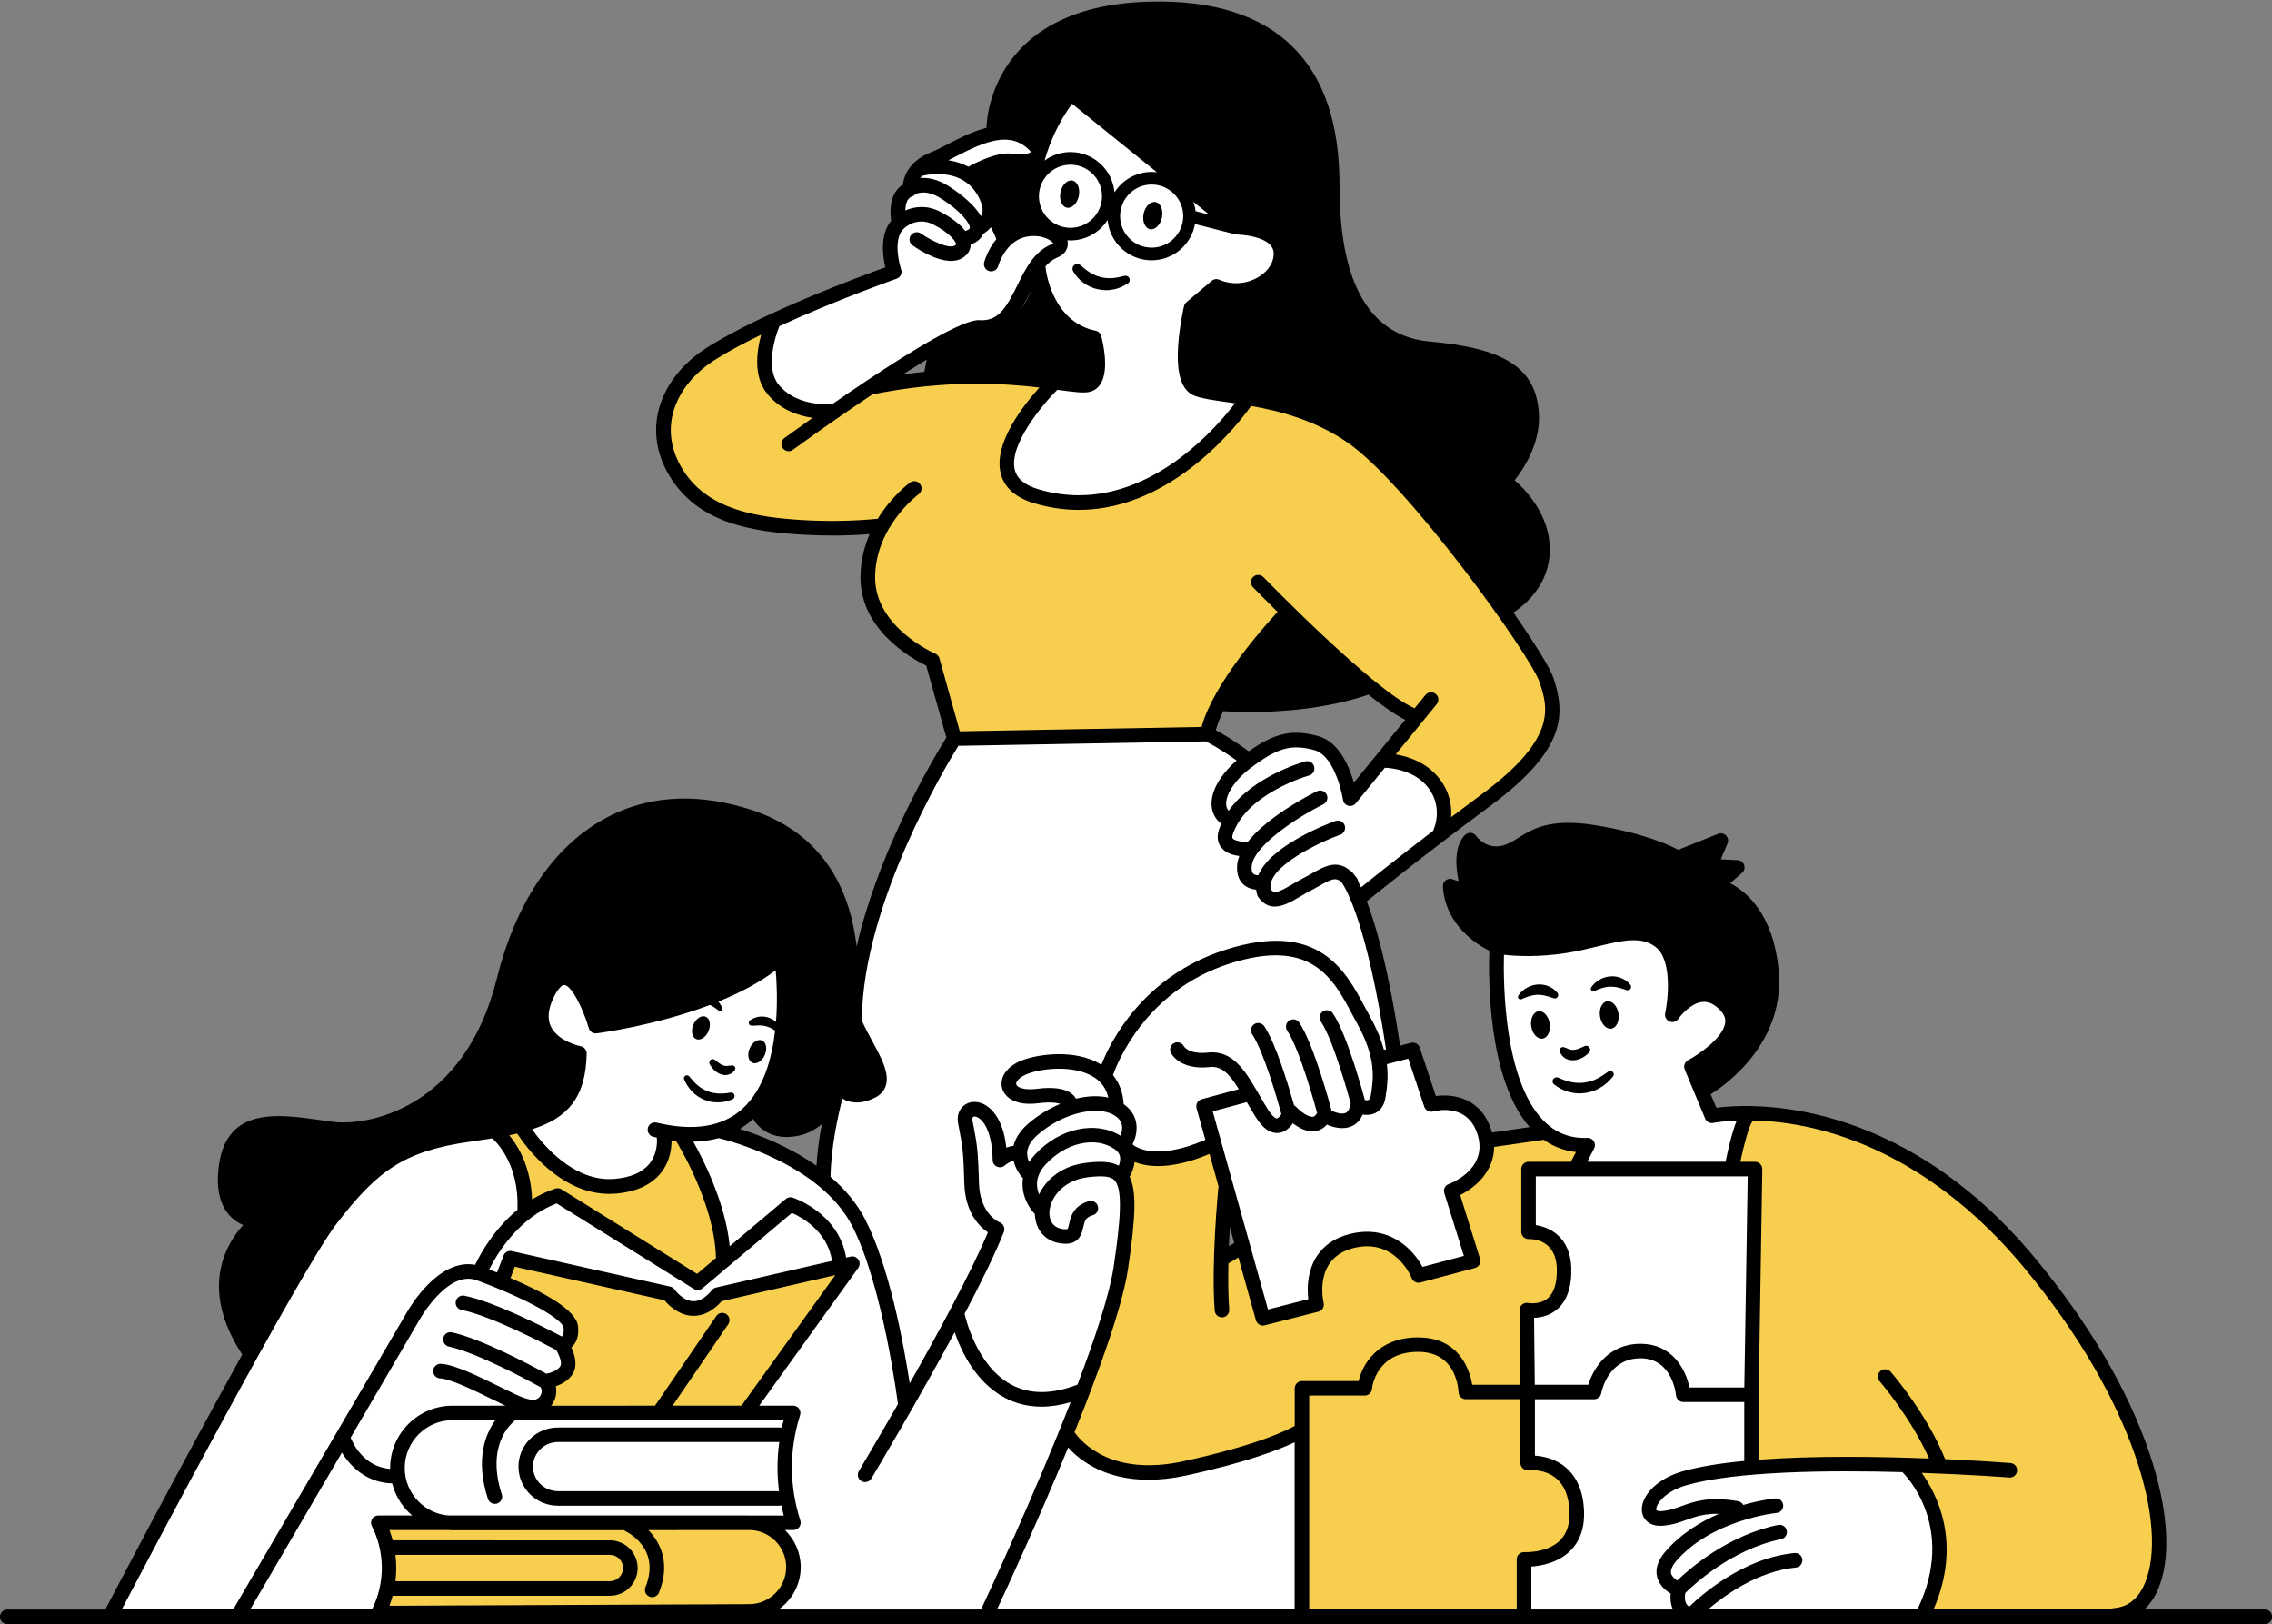 <?xml version="1.0" encoding="UTF-8"?><svg xmlns="http://www.w3.org/2000/svg" xmlns:xlink="http://www.w3.org/1999/xlink" height="335.1" preserveAspectRatio="xMidYMid meet" version="1.0" viewBox="0.0 -0.3 468.8 335.1" width="468.8" zoomAndPan="magnify"><rect x="0.0" y="-0.3" width="468.8" height="335.1" fill="#808080" stroke="none"/><g clip-rule="evenodd" fill-rule="evenodd"><g id="change1_1"><path d="M102.56,232.94l5.95-1.12c0,0,7.81,14.7,19.16,12.65 c11.35-2.05,9.12-10.98,9.12-10.98l4.84,1.3c0,0,8.74,15.63,7.81,22.88l-4.65,5.77l-29.4-16.19l-7.07,2.42 C108.32,249.69,109.07,239.83,102.56,232.94z M158,314.43l-80-0.56c0,0,4.47,10.23,0.37,18.6l75.72-0.19c0,0,9.86-2.6,9.67-9.12 S158,314.43,158,314.43z M143.86,269.5c-3.35,0.47-6.7-3.07-6.7-3.07l-31.72-6.7l-1.3,4.09c0,0,11.81,4.65,12.93,8.19 c1.12,3.53-0.37,5.21-0.37,5.21s1.3,2.05,0.93,5.02s-4.09,2.79-4.09,2.79l-1.86,6.33l42.98-0.93l20.28-29.58l-25.58,5.86 C149.35,266.71,147.21,269.04,143.86,269.5z M318.18,232.94c0,0,3.53,3.35,9.12,3.16l-1.12,4.09l-10.46,0.6l-0.56,12.84 c0,0,8.05-0.05,7.49,8.7s-7.49,7.91-7.49,7.91l0.84,17.02l-1.4,14.09c0,0,8.51-0.84,10.33,8.93c1.81,9.77-9.91,11.44-9.91,11.44 l0.7,11.44l-47.44-0.28l0.28-46.47l-0.23,9.4c0,0-13.21,5.4-22.51,6.51c-9.3,1.12-17.3,2.6-25.12-5.58c0,0,7.44-20.09,9.3-29.4 c1.86-9.3,3.35-20.65,2.23-24.19c-1.12-3.53,0.93-5.4,0.93-5.4s4.47,2.05,8.93,0.74s8.93-2.79,8.93-2.79l2.23,12.47l-0.74,11.16 l3.91-2.23l4.09,14.88l11.16-3.35c0,0-2.23-10.42,8.19-13.02c10.42-2.6,12.84,7.26,12.84,7.26l11.16-3.53l-3.72-13.58 c0,0,7.63-5.21,7.26-11.16L318.18,232.94z M302.7,286.31c-0.25-1.8-1.8-9.19-10.42-9.23C300.93,277.69,302.45,284.58,302.7,286.31z M443.58,303.08c-5.95-18.6-26.05-47.07-42.98-59.72c-15.18-11.34-35.16-14.7-38.7-14.33c-3.53,0.37-4.65,11.16-4.65,11.16 l4.79,1.02l-0.7,61.26l32.74,0.05c0,0,3.35,6.51,6.14,15.26c2.79,8.74-3.53,15.07-3.53,15.07l42.79-0.74 C451.39,326.9,443.58,303.08,443.58,303.08z M264.97,127.46c0,0-0.37-1.67,9.49,6.88c9.86,8.56,17.49,13.21,17.49,13.21l-6.14,8.56 c0,0,13.02,2.05,12.28,13.77c0,0,5.95-2.6,10.05-6.14c4.09-3.53,13.77-11.16,12.09-19.35c-1.67-8.19-20.28-32.56-24.56-38.33 c-4.28-5.77-21.95-24.37-38.7-24c0,0-18.05,24.93-35.91,21.4c-17.86-3.53-14.33-11.35-11.16-15.81c3.16-4.47,8-9.12,8-9.12 s-20.65-4.28-36.84,1.12l-10.23,5.77c0,0-17.12-2.98-12.09-18.42c0,0-15.81,3.91-21.58,18.23c0,0-5.58,27.35,43.16,23.26 c0,0-8.37,19.53,12.65,27.91l4.28,15.81l50.79-1.67C248.04,150.53,256.97,131.55,264.97,127.46z" fill="#F7CE4D"/></g><g id="change2_1"><path d="M115.95,228.29c2.79-3.16,2.98-10.98,2.98-10.98 s-8.56-1.86-6.7-8.56c1.86-6.7,3.53-9.3,5.95-6.51c2.42,2.79,4.84,9.12,4.84,9.12s9.67-1.49,17.67-4.47c8-2.98,20.09-9.3,20.09-9.3 s5.4,34.42-16.37,36.09l-7.63-0.19c0,0-0.56,8.56-7.44,10.6s-16.74-5.02-20.84-12.28C108.51,231.83,113.16,231.46,115.95,228.29z M300.14,245.78l3.72,13.58l-11.16,3.53c0,0-3.91-8.56-12.84-7.26c-8.93,1.3-8.19,13.02-8.19,13.02l-11.16,3.35l-9.52-36.25 c-0.37,0.27-6.98,4.91-17.82,2.02c0,0-0.19,0.93-0.19-3.16c0-3.92-0.51-4.77-1.7-6.14c1.42,3.62,1.7,4.04,1.7,6.14 c0,2.42-0.37,4.09-0.74,6.51c-0.37,2.42,1.3,5.4,0.93,9.86s-9.86,35.72-9.86,35.72l-0.93,4.09l-18.6,41.67l-46.33,0.19 c0,0,5.77-5.21,6.33-9.49c0.56-4.28-3.53-8.93-3.53-8.93l3.35-1.3l-75.16,0.37L78,313.87c0,0,4.84,10.05,0.37,18.6l-28.65-0.19 l21.02-35.72c0,0,0.05,1.9,1.73,3.85c-0.71-1.02-1.32-2.28-1.73-3.85c0,0,2.78-5.31,6.26-11.57l-27.29,47.3l-26.6-0.19 c0,0,21.95-42.98,38.51-71.63s40.93-27.53,40.93-27.53s4.47,6.7,5.21,9.67s2.23,6.33-0.93,8.56c-3.16,2.23-8.37,10.6-8.37,10.6 s-0.18,0.05-0.67,0.21c1.26,0.18,2.62,0.65,4.2,1.47c5.4,2.79,13.77,5.95,15.07,8.56c1.3,2.6-0.37,5.21-0.37,5.21 s2.05,2.05,0.93,5.02s-4.09,2.79-4.09,2.79s2.05,3.35-0.74,4.84c-0.73,0.39-2.59,0.65-4.92,0.83c21.61-0.01,55.71,0.47,55.71,0.47 l-8.93-0.74l18.23-25.3l0.56-4.09c0,0,0.04-0.24-0.19-0.98l-23.9,6.66c0,0-2.33,2.6-5.49,2.79c-3.16,0.19-6.7-3.07-6.7-3.07 l-31.72-6.7l-1.3,4.09l-4.56-1.86c0,0,4.65-11.91,15.81-14.7l28.56,16.93l19.26-15.81c0,0,0.52,0.17,1.33,0.56 c-0.8-0.39-1.33-0.56-1.33-0.56L150,258.99c0.19-9.3-9.67-25.3-9.67-25.3c2.42,1.49,8.74-0.93,8.74-0.93s8.93,3.72,16,7.26 c5.87,2.93,11.72,10.34,14.61,16.19c-1.15-3.15-2.46-5.98-3.91-7.44c-3.49-3.49-6.7-6.98-6.7-6.98l4.37-17.77 c0,0-0.56,4.93,4.65,1.86s-1.77-15.63-1.77-15.63s5.02-39.63,20.93-58.05l50.79-1.67l8.37,5.3c0,0-4.74,5.02-5.02,8.93 c-0.16,2.27,0.43,3.5,0.95,4.14c-0.37-0.69-0.62-2.16-0.02-5.35c1.12-5.95,11.35-10.98,11.35-10.98c12.28-2.42,16,10.6,16,10.6 l4.84-5.95c0,0,2.6-1.67,9.67,2.42c7.07,4.09,3.91,10.23,3.91,10.23l-17.61,14.49c1.83,2.99,3.25,6.97,3.56,10.53 c0.51,5.89,3.6,19.98,4.11,22.28l3.61-0.6l3.91,10.42c0,0,8.74-1.12,10.6,5.77C308.14,239.64,300.14,245.78,300.14,245.78z M83.8,296.9c-0.58,0.8-1.02,1.65-1.22,2.51C82.89,298.65,83.3,297.78,83.8,296.9z M83.23,274.21c1.63-2.68,3.15-5.04,4.39-6.7 C85.11,270.45,83.35,273.96,83.23,274.21z M163.37,311.91c-0.35-1.79-1.06-5.59-1.47-9.01c-0.14-1.16-0.1-2.47,0.03-3.79 c-0.32,2.35-0.44,4.74-0.03,6.39C162.63,308.4,163.12,310.67,163.37,311.91z M275.36,200.25c-1.17-1.38-2.35-2.41-3.46-2.84 c-0.19-0.07-0.39-0.14-0.59-0.21C272.7,197.97,274.07,199.02,275.36,200.25z M256.48,180.24c-0.28-0.67-0.46-1.41-0.58-2.12 C255.86,178.86,255.9,179.6,256.48,180.24z M253.77,196.85c-0.48,0.29-1.19,0.65-2.02,1.08c3.57-1.26,7.33-2.08,10.73-2.29 C258.79,195.48,255.39,195.89,253.77,196.85z M270.06,181.68c1.92-1.26,3.89-2.25,5.61-1.85c1.5,0.35,3.09,1.89,4.49,4.03 c-0.22-1.1-1.07-3.16-4.49-4.03C273.2,179.2,271.71,180.26,270.06,181.68z M263.66,185.56c0.18-0.03,0.37-0.08,0.57-0.15 C264.03,185.47,263.85,185.51,263.66,185.56z M253.07,169.5c0,0-1.67,3.91,1.4,5.3c0.64,0.29,1,0.64,1.22,1.03 c-0.01-0.35-0.01-0.57-0.01-0.57C252.32,174.34,253.07,169.5,253.07,169.5z M206.18,238.53l0.99-0.52 c-0.38-1.21-1.54-4.73-3.07-7.18c0.08,0.14,0.15,0.29,0.23,0.45C205.63,234.06,206.18,238.53,206.18,238.53z M202.52,250.72 c0.29,0.49,0.64,0.92,1.04,1.27C203.21,251.63,202.85,251.21,202.52,250.72z M211.35,234.45c1.08-1.18,2.48-2.58,3.96-3.62 C213.78,231.77,212.23,233,211.35,234.45z M219.72,228.67c0,0-0.85,0.31-2.02,0.87c3.78-1.44,5.18-1.99,1.7-2.73 C220.97,227.27,219.72,228.67,219.72,228.67z M208.6,224.76c-0.49-0.87-0.4-1.81,0.11-2.7C207.4,223.26,207.28,224.17,208.6,224.76 z M199.21,230.1c0.03-0.04,0.06-0.1,0.1-0.14c1.31-1.44,2.61-1.59,3.73-0.58c-0.77-0.82-1.59-1.27-2.43-1 C199.8,228.64,199.38,229.27,199.21,230.1z M164.57,248.96c0.11,0.05,0.23,0.12,0.35,0.18 C164.79,249.07,164.68,249.02,164.57,248.96z M186.65,289.32l11.16-18.23l8.19-17.3c0,0-0.46-0.19-1.1-0.64l-17.13,34.27 c0,0-2.79-14.09-4.33-18.98c-0.35-1.11-0.76-2.55-1.21-4.15C184.15,273.33,186.65,289.32,186.65,289.32z M214.64,288.46 c-2.47-0.22-5.3-1.05-8.27-3.05c-0.46-0.31-0.88-0.63-1.29-0.95c0.9,1.09,1.83,2.01,2.78,2.62 C209.71,288.27,212.2,288.57,214.64,288.46z M238.83,205.87c-2.03,1.65-3.97,3.52-5.58,5.63c-6.28,8.23-5.12,9.91-5.12,9.91 s-2.66-1.17-5.9-2.02c2.62,0.94,5.11,2.51,6.78,4.6c-0.52-1.4-0.89-2.58-0.89-2.58S232.93,212.1,238.83,205.87z M262.08,231.54 c-1.89-1.94-3.99-6.6-3.99-6.6S259.97,229.57,262.08,231.54z M265.9,229.41c0,0-0.37,2.98-2.42,2.98 C266.09,232.94,265.9,229.41,265.9,229.41z M271.85,231.7c-0.37,0.11-0.85,0.16-1.48,0.12C271,231.99,271.48,231.9,271.85,231.7z M284,227.71c-0.23,0.2-0.48,0.34-0.79,0.4C283.51,228.07,283.77,227.93,284,227.71z M285.07,217.69c0,0-0.26-0.62-0.7-1.64 c0.5,3.03,0.95,6.43,0.7,8.85C285.53,221.84,285.07,217.69,285.07,217.69z M400.23,317.78c-1.12,9.49-3.53,15.07-3.53,15.07 l-49.16,0.05l-33.07-0.28l0.56-10.88c0,0,9.07-1.12,10.05-9.63c0.98-8.51-9.49-11.3-9.49-11.3l0.42-13.53l12.98-0.84 c0,0,3.63-7.4,9.63-7.67c-7.12,0-9.63,7.67-9.63,7.67l-13.95,0.28l0.14-16.47c0,0,8.79-0.56,7.53-9.91s-7.53-6.7-7.53-6.7 l0.56-12.84l46.33,0.42l-0.56,45.77l-0.14,15.3c12.33-1.08,32.74,0.23,32.74,0.23S401.35,308.29,400.23,317.78z M340.75,279.06 c4.64,1.54,7.2,8.35,7.2,8.35S346.17,280.56,340.75,279.06z M340.01,310.58c0.12-0.34,0.34-0.72,0.68-1.17 c1.12-1.47,2.62-2.74,5.09-3.82c-1.55,0.44-2.86,0.9-3.69,1.36C340.02,308.09,339.6,309.45,340.01,310.58z M343.49,322.99 c-0.55,1.3-0.23,2.08,0.42,2.85C343.43,324.96,343.15,323.96,343.49,322.99z M344.48,321.44c-0.29,0.35-0.55,0.69-0.71,0.99 C343.95,322.14,344.2,321.8,344.48,321.44z M358.37,311.83c0,0-0.56-2.6-8.74-0.74c-4,0.91-6.79,1.28-8.33,1.06 c0.45,0.31,0.96,0.54,1.49,0.66c2.51,0.56,10.74-2.51,13.53-2.09c1.85,0.28,1.67,0.92,0.98,1.41 C357.66,312.01,358.01,311.91,358.37,311.83z M327.3,236.11c-0.19,0.56-1.12,4.09-1.12,4.09h31.07l3.35-10.05l-7.07-0.56 l-4.09-8.93c0,0,13.95-8.56,6.33-13.77s-10.05,1.86-10.05,1.86s2.42-10.6-2.42-14.7s-7.44-2.6-12.47-1.49 c-5.02,1.12-13.95,3.16-22.33,3.16c0,0,0.56,24.56,5.21,31.26C318.37,233.69,323.02,236.11,327.3,236.11z M237.25,303.83 c-9.67,0.56-17.12-8-17.12-8l-16.37,36.84h66.05l-1.49-36.84C268.32,295.83,246.93,303.27,237.25,303.83z M158.74,66.99 l25.49-11.35c0,0-0.93-3.35-0.19-7.63c0,0,1.3-3.72,1.3-6.14c0-2.42,1.67-2.79,2.79-5.02c1.12-2.23,2.05-3.35,4.65-4.47 c2.6-1.12,10.05-5.4,15.63-5.58c5.58-0.19,5.77,2.98,6.14,5.95c1.3-5.77,6.88-13.77,6.88-13.77l30.33,25.67c0,0,8,2.23,8.56,2.42 c0.56,0.19,6.33,1.86,2.79,8.37s-10.98,3.91-10.98,3.91l-5.02,2.79c0,0-1.3,4.09-2.05,6.7c-0.74,2.6-1.12,7.81,1.49,10.6 c2.6,2.79,10.42,2.6,10.42,2.6c-7.81,12.65-21.77,20.47-30.14,21.02s-18.6-0.74-18.79-7.63c-0.19-6.88,9.86-16.93,9.86-16.93 s3.72,2.42,7.44,0c3.72-2.42,0-8.93,0-8.93c-10.79-2.98-11.53-13.95-11.53-13.95s1.68-1.18,3.14-2.67 c-0.95,0.67-2.11,1.49-3.14,2.67c-2.42,2.79-3.54,7.07-6.51,10.05c-2.98,2.98-3.16,0.74-7.63,2.05s-28.84,17.67-28.84,17.67 C153.53,84.48,158.74,66.99,158.74,66.99z M200.79,35.74c2.05,0.93,3.91,7.81,3.91,7.81l2.05,5.21c0,0,0,0,5.02-1.67 c4.97-1.66,6.48,1.6,7.05,3.29c0.17-0.43,0.26-0.85,0.21-1.24c-0.37-2.6-6.51-3.72-6.51-3.72s0.66-6.11,1.83-11.64 c-0.99,1.2-5-0.64-7.04-0.64C204.88,33.13,198.74,34.8,200.79,35.74z" fill="#FFF"/></g><g id="change3_1"><path d="M51.39,279.08c0,0-6.7-12.09-4.09-18.79c2.6-6.7,5.21-8.37,5.21-8.37 s-7.81-1.86-5.95-9.67c1.86-7.81,4.28-10.23,9.3-10.6c5.02-0.37,10.79,2.42,18.6,0.56c7.81-1.86,15.81-4.47,22.14-13.58 s8.19-22.51,10.98-27.91c2.79-5.4,10.6-21.02,24-23.44c13.4-2.42,29.95,0.37,36.65,10.05c6.7,9.67,6.33,24.74,8,30.14 c1.67,5.4,2.23,7.26,4.09,11.35c1.86,4.09,1.49,7.07-2.23,7.07c-3.72,0-4.65-1.86-4.65-1.86s-2.05,7.63-8.37,8.19 c-6.33,0.56-8.56-3.35-8.56-3.35s4.47-9.3,5.21-15.44c0.74-6.14-0.19-14.51-0.19-14.51s-9.12,5.58-14.14,6.33 c-5.02,0.74-24.37,6.14-24.37,6.14s-2.42-10.79-6.14-9.67c-3.72,1.12-6.33,7.07-5.02,9.67s5.4,5.58,7.07,5.95 c0,0,2.05,8.56-4.65,12.28c-6.7,3.72-16.56,4.28-21.58,5.21c-5.02,0.93-13.58,3.35-18.79,9.3 C68.7,250.06,51.39,279.08,51.39,279.08z M299.77,183.83c0,0,3.16,11.72,13.02,11.72s19.91-4.28,25.3-3.35 c5.4,0.93,8,2.23,7.63,8.74c-0.37,6.51,0,7.81,0,7.81s6.33-6.14,10.05-1.86c3.72,4.28-0.56,9.67-5.58,12.28l0.93,5.77 c0,0,18.23-11.72,14.51-26.23s-10.42-16.19-10.42-16.19l2.98-3.72l-5.58-0.56l2.6-4.47l-8.93,2.79c0,0-12.28-6.14-22.88-5.21 c-10.6,0.93-10.42,5.21-15.07,4.47c-4.65-0.74-5.58-1.86-5.58-1.86l-0.56,8L299.77,183.83z M192.42,71.46l-0.19,6.51 c0,0,15.44-2.05,25.67,0.56c10.23,2.6,9.12-4.28,8.56-7.07c-0.56-2.79,0-1.12-4.28-4.28c-4.28-3.16-8.37-11.53-8.37-11.53 s-1.49,9.12-6.51,10.05C202.28,66.62,194.65,69.22,192.42,71.46z M200.79,35.74c0,0,3.72,5.21,3.91,7.81 c0.19,2.6,2.05,5.21,2.05,5.21l5.02-1.67c0,0,1.86-13.4,2.79-14.33c0.93-0.93-4.84,0-7.26,0.37 C204.88,33.5,200.79,35.74,200.79,35.74z M204.14,26.81c0,0,6.14-1.3,10.23,4.09l7.07-11.91l32.74,27.53c0,0,9.67,0,10.23,4.84 s-5.21,9.67-12.28,8l-5.95,4.28c0,0-4.47,14.14,0.37,15.81c4.84,1.67,20.65,2.23,30.33,9.12C286.56,95.46,310,125.6,310,125.6 s9.3-5.77,7.63-14.7s-6.88-11.53-6.88-11.53s7.81-9.12,4.47-17.86c-3.35-8.74-11.53-8.19-18.23-10.23s-16.37-1.49-19.16-13.77 c-2.79-12.28-2.6-22.51-2.98-28.84c-0.37-6.33-5.58-24-29.21-26.42S207.49,7.64,204.14,26.81z M264.97,127.46 c0,0-10.23,9.4-12.47,17.77c0,0,21.77,1.12,30.14-4.19C282.65,141.04,269.35,127.27,264.97,127.46z" fill="inherit"/></g></g><g><g id="change3_2"><path d="M467.33,331.8h-24.85c1.15-1.1,2.12-2.5,2.84-4.2c2.74-6.47,2.12-16.39-1.76-27.93c-4.37-13.01-12.52-26.94-23.57-40.28 c-28.14-33.97-59.3-31.98-65.84-31.12l-1.17-2.79c1.03-0.61,15.58-9.51,14.02-25.63c-1.12-11.61-6.65-16.18-10-17.91l2.45-2.13 c0.46-0.4,0.63-1.04,0.43-1.62c-0.2-0.58-0.73-0.98-1.34-1.01l-3.48-0.17l1.4-3.28c0.24-0.56,0.12-1.2-0.31-1.64 c-0.42-0.43-1.07-0.57-1.63-0.34l-8.24,3.3c-1.8-0.97-7.16-3.46-17.15-5.08c-9.26-1.5-12.89,0.77-15.82,2.59 c-1.08,0.68-2.02,1.26-3.14,1.58c-3.47,0.99-5.5-1.83-5.58-1.94c-0.25-0.37-0.66-0.61-1.11-0.65c-0.46-0.04-0.89,0.13-1.21,0.45 c-2.38,2.47-1.85,6.94-1.3,9.47c-0.65-0.08-1.08-0.28-1.08-0.28c-0.48-0.24-1.05-0.21-1.5,0.09c-0.45,0.3-0.7,0.81-0.67,1.35 c0.51,8.01,7.12,12.03,9.59,13.26c-0.19,4.92-0.47,26.35,8.31,36.38l-7.78,1.12c-0.02-0.07-0.03-0.13-0.05-0.2 c-1.99-6.87-7.78-7.85-11.52-7.33l-3.33-10c-0.25-0.75-1.03-1.17-1.8-0.98l-2.24,0.58c-2.37-15.65-4.94-24.7-6.88-29.78 c0.01-0.01,0.02-0.01,0.03-0.02c0.1-0.08,9.83-8.1,25.57-19.76c15.95-11.82,15.21-19.17,12.93-26.26 c-0.63-1.96-3.83-7.15-8.29-13.55c2.39-1.56,7.52-5.75,7.52-13.02c0-7.04-4.87-12.18-7.25-14.28c1.86-2.35,5.45-7.76,4.99-14 c-0.68-9.14-6.98-13.24-22.49-14.62c-12.36-1.1-18.63-11.88-18.63-32.02c0-13.04-3.22-22.51-9.83-28.95 c-6.59-6.42-16.5-9.52-29.45-9.16c-33.48,0.87-33.57,25.77-33.57,26.02c0,0,0,0.01,0,0.01c-2.88,0.75-5.64,2.17-7.9,3.34 c-1.3,0.67-2.53,1.31-3.54,1.71c-4.59,1.81-5.62,5.01-5.83,6.71c-2.52,1.51-2.76,5.01-2.41,7.45c-2.35,2.86-1.73,7.31-1.19,9.58 c-5.33,1.93-25.15,9.29-36.53,16.38c-5.58,3.48-9.27,8.36-10.41,13.75c-1,4.73,0.07,9.56,3.07,13.96 c5.93,8.71,16.37,10.46,26.77,11.07c2.08,0.12,4.16,0.18,6.21,0.18c2.59,0,5.14-0.1,7.65-0.29c-1.12,2.58-1.89,5.59-1.89,8.98 c0,10.9,10.72,16.78,13.57,18.16l4.14,14.84c-1.24,1.99-5.57,9.13-9.88,18.53c-3.07,6.69-6.54,15.47-8.63,24.6 c-1.16-10.18-5.79-23.48-22.81-28.56c-11.06-3.3-21.05-2.48-29.68,2.44c-10.35,5.9-17.88,17.24-21.77,32.81 c-6.69,26.75-26.56,30.35-33.66,29.48c-0.98-0.12-1.99-0.26-3-0.41c-8.42-1.19-18.91-2.68-20.63,9.19 c-0.67,4.61,0.04,8.13,2.11,10.46c0.9,1.01,1.92,1.65,2.87,2.05c-3.51,3.87-9.1,13.06-0.24,26.65c0.02,0.02,0.04,0.04,0.05,0.06 c-12.63,22.82-27.15,50.49-28.1,52.31c-0.05,0.1-0.09,0.21-0.12,0.32H1.5c-0.83,0-1.5,0.67-1.5,1.5s0.67,1.5,1.5,1.5h465.83 c0.83,0,1.5-0.67,1.5-1.5S468.16,331.8,467.33,331.8z M417.69,261.31c22.79,27.51,29.76,53.58,24.87,65.12 c-1.34,3.16-3.48,4.87-6.37,5.09c-0.28,0.02-0.54,0.12-0.75,0.28h-36.48c5.99-13.74,0.63-23.94-2.44-28.19 c10.27,0.36,17.89,0.94,18.08,0.96c0.82,0.07,1.55-0.55,1.61-1.38c0.06-0.83-0.55-1.55-1.38-1.61c-0.64-0.05-5.94-0.45-13.47-0.8 c-3.8-9.42-10.93-17.68-11.24-18.03c-0.54-0.62-1.49-0.69-2.12-0.15c-0.62,0.54-0.69,1.49-0.15,2.12 c0.07,0.08,6.47,7.49,10.19,15.93c-10.34-0.4-23.75-0.61-35.16,0.25v-13.4l0.75-46.55c0.01-0.4-0.15-0.79-0.43-1.08 c-0.28-0.29-0.67-0.45-1.07-0.45h-3.03c0.77-3.67,1.82-7.5,2.45-8.24c0.07-0.09,0.13-0.19,0.18-0.29c3.36,0.08,7.58,0.48,12.4,1.6 C385.27,235.09,401.86,242.21,417.69,261.31z M352.43,331.8c3.44-2.93,10.31-7.9,18.12-8.65c0.82-0.08,1.43-0.81,1.35-1.64 s-0.8-1.44-1.64-1.35c-10.58,1.01-19.25,8.7-21.68,11.06c-0.33-0.17-0.5-0.38-0.6-0.54c-0.41-0.67-0.34-1.68-0.24-2.27 c1.5-1.5,9.45-9.01,19.77-11.11c0.81-0.17,1.34-0.96,1.17-1.77c-0.17-0.81-0.97-1.34-1.77-1.17 c-10.41,2.11-18.37,9.09-20.83,11.47c-0.52-0.33-1.09-0.83-1.26-1.43c-0.22-0.84,0.42-1.84,0.99-2.52 c7.39-8.62,20.65-9.99,20.78-10c0.82-0.08,1.43-0.81,1.35-1.64c-0.08-0.83-0.83-1.44-1.63-1.35c-0.25,0.02-2.96,0.3-6.61,1.35 c-0.21-0.39-0.59-0.69-1.06-0.78c-5.97-1.04-9,0.05-11.68,1.01c-1.38,0.49-2.57,0.92-4.09,1.04c-0.36,0.02-1.07,0.01-1.12-0.27 c-0.16-0.88,1.44-3.67,6.16-5.06c10.25-2.94,29.47-3.14,44.66-2.72c0.03,0.03,0.04,0.07,0.07,0.1 c0.47,0.46,11.18,11.26,3.01,28.22H352.43z M160.65,331.8c2.76-1.93,4.57-5.12,4.57-8.73v-0.01c0-3-1.25-5.71-3.26-7.65l1.76,0 c0.48,0,0.93-0.23,1.21-0.62s0.36-0.89,0.21-1.34c-2.27-7.04-2.31-14.5-0.11-21.56l0.06-0.2c0.14-0.46,0.06-0.95-0.22-1.34 c-0.28-0.38-0.73-0.61-1.21-0.61h-7l20.43-28.42c0.36-0.51,0.38-1.19,0.03-1.71c-0.35-0.52-0.97-0.77-1.58-0.63l-0.95,0.22 c-1.51-9.15-10.62-12.26-11.02-12.39c-0.49-0.16-1.04-0.06-1.43,0.28l-11.57,9.76c-0.87-8.93-5.44-17.89-7.52-21.57 c1.87-0.04,3.62-0.29,5.25-0.74c1.87,0.45,20.95,5.28,27.55,18.15c6.36,12.39,9.39,36.44,9.42,36.68c0,0.01,0.01,0.02,0.01,0.04 c-4.51,7.88-7.99,13.7-8.07,13.84c-0.43,0.71-0.19,1.63,0.52,2.06c0.24,0.14,0.51,0.21,0.77,0.21c0.51,0,1.01-0.26,1.29-0.73 c0.56-0.94,9.4-15.72,17.19-30.19c1.27,3.71,4.24,10.21,10.24,13.45c2.35,1.27,4.93,1.9,7.7,1.9c1.9,0,3.91-0.32,5.99-0.92 c-7.46,19.1-17.01,39.62-18.49,42.78H160.65z M51.62,331.8l18.93-32.38c1.74,2.89,5.14,6.23,10.37,6.37 c0.56,2.21,1.7,4.25,3.35,5.9c0.26,0.26,0.52,0.49,0.8,0.72h-7.01c-0.52,0-1.01,0.27-1.28,0.71c-0.27,0.45-0.29,1-0.06,1.46 c2.73,5.37,2.75,11.79,0.06,17.17l-0.02,0.04H51.62z M119.84,215.6c-0.05-0.01-4.64-0.98-6.15-4.03 c-0.82-1.66-0.61-3.75,0.63-6.22c0.92-1.84,1.72-2.44,2.13-2.41c1.49,0.14,3.85,4.81,5.04,8.91c0.21,0.71,0.89,1.17,1.63,1.07 c0.72-0.09,12.15-1.61,23.37-5.86c0.17,0.08,0.34,0.16,0.51,0.26c0.43,0.25,0.88,0.58,1.28,0.9l0.06,0.05 c0.12,0.1,0.28,0.13,0.43,0.07c0.24-0.08,0.36-0.34,0.28-0.58c-0.19-0.53-0.48-0.98-0.82-1.39c4.26-1.73,8.4-3.85,11.83-6.47 c0.21,2.48,0.4,6.4,0.06,10.66c-0.42-0.35-0.89-0.66-1.42-0.85c-0.66-0.24-1.4-0.33-2.08-0.22c-0.69,0.09-1.32,0.37-1.86,0.75 c-0.16,0.11-0.26,0.3-0.26,0.51c0.01,0.34,0.29,0.61,0.63,0.6l0.08,0c0.56-0.01,1.06-0.09,1.54-0.06 c0.48-0.01,0.93,0.07,1.37,0.18c0.45,0.12,0.89,0.31,1.32,0.56c0.16,0.1,0.33,0.21,0.5,0.33c-0.68,5.91-2.47,12.19-6.68,16.06 c-4.11,3.78-10.09,4.76-17.77,2.92c-0.81-0.2-1.62,0.3-1.81,1.11c-0.19,0.8,0.3,1.62,1.11,1.81c0.25,0.06,0.49,0.11,0.74,0.16 c0,0.03,0,0.06,0,0.09c0,0.03,0.37,2.96-1.53,5.31c-1.46,1.8-3.89,2.86-7.25,3.13c-8.25,0.68-14.64-6.97-16.97-10.23 c7.06-2.25,11.13-6.27,11.27-15.67C121.07,216.37,120.55,215.74,119.84,215.6z M168.47,240.25c-5.64-3.99-11.87-6.37-15.79-7.61 c0.92-0.57,1.8-1.22,2.61-1.97c0.04-0.03,0.07-0.07,0.1-0.1c1.32,2.17,4.09,4.37,8.91,3.56c2.15-0.36,3.88-1.3,5.27-2.48 C169.08,234.27,168.65,237.25,168.47,240.25z M106.71,233.6c1.85,2.81,8.92,12.44,18.99,12.44c0.43,0,0.86-0.02,1.3-0.05 c4.23-0.35,7.38-1.79,9.37-4.28c1.98-2.48,2.21-5.3,2.19-6.69c0.31,0.04,0.63,0.09,0.94,0.12c0,0,0,0.01,0.01,0.01 c0.08,0.13,8,12.86,8.22,24.12l-3.89,3.28l-27.99-17.45c-0.38-0.24-0.84-0.29-1.27-0.15c-1.74,0.58-3.34,1.35-4.79,2.24 c-0.25-6.68-2.84-10.97-4.7-13.23C105.64,233.84,106.19,233.72,106.71,233.6z M114.87,248.02l28.3,17.64 c0.24,0.15,0.52,0.23,0.79,0.23c0.35,0,0.69-0.12,0.97-0.35l18.47-15.57c2,0.87,7.35,3.77,8.28,9.91l-23.92,5.49 c-0.32,0.07-0.61,0.25-0.82,0.5c-1.32,1.59-2.63,2.37-3.93,2.33c-2.15-0.08-3.81-2.4-3.82-2.41c-0.21-0.31-0.54-0.53-0.9-0.61 l-32.67-7.32c-0.73-0.16-1.46,0.23-1.73,0.93l-1.33,3.48c-0.54-0.22-1.08-0.43-1.62-0.63 C102.51,258.51,106.99,250.97,114.87,248.02z M160.74,307.39h-45.62c-2.84,0-5.14-2.28-5.14-5.07c0-2.8,2.31-5.07,5.14-5.07h45.68 C160.33,300.62,160.31,304.02,160.74,307.39z M161.33,294.28c-0.09-0.02-0.19-0.03-0.28-0.03h-45.93c-4.49,0-8.14,3.62-8.14,8.07 c0,4.45,3.65,8.07,8.14,8.07h45.74c0.13,0,0.26-0.02,0.38-0.05c0.14,0.69,0.3,1.39,0.48,2.08l-7.05,0c-0.03,0-0.07-0.01-0.1-0.01 H92.54c-2.32-0.19-4.48-1.18-6.14-2.84c-1.86-1.86-2.89-4.34-2.89-6.97c0-5.43,4.42-9.86,9.86-9.86h8.85 c-1.9,2.6-4.28,7.87-1.54,16.24c0.21,0.63,0.79,1.03,1.43,1.03c0.15,0,0.31-0.02,0.47-0.07c0.79-0.26,1.22-1.11,0.96-1.89 c-3.34-10.2,2.06-14.67,2.31-14.87c0.16-0.12,0.28-0.27,0.37-0.43h55.48C161.55,293.25,161.45,293.76,161.33,294.28z M162.22,323.06L162.22,323.06c0,4.2-3.41,7.63-7.6,7.65l-74.26,0.33c0.25-0.68,0.47-1.37,0.66-2.06h44.83 c3.16,0,5.72-2.57,5.72-5.72s-2.57-5.72-5.72-5.72H81.03c-0.19-0.71-0.41-1.42-0.67-2.12h12.18c0.27,0.02,0.55,0.04,0.82,0.04 c0,0,0.01,0,0.01,0l35.37-0.02c0.1,0.09,0.21,0.17,0.34,0.23c0.3,0.14,7.35,3.54,4.1,11.54c-0.31,0.77,0.06,1.64,0.83,1.95 c0.18,0.08,0.38,0.11,0.56,0.11c0.59,0,1.15-0.35,1.39-0.94c2.4-5.9,0.42-10.25-2.17-12.9l20.9-0.01 C158.85,315.47,162.22,318.88,162.22,323.06z M81.59,320.53h44.25c1.5,0,2.72,1.22,2.72,2.72s-1.22,2.72-2.72,2.72H81.59 C81.81,324.17,81.81,322.34,81.59,320.53z M153,289.74h-14.22l11.49-16.8c0.47-0.68,0.29-1.62-0.39-2.08 c-0.68-0.47-1.62-0.29-2.08,0.39l-12.58,18.4c-0.02,0.03-0.03,0.07-0.05,0.1H113.7c0.12-0.15,0.24-0.3,0.34-0.47 c0.69-1.11,0.9-2.36,0.64-3.54c1.23-0.43,2.73-1.23,3.55-2.66c1-1.76,0.33-3.92-0.35-5.34c0.18-0.15,0.36-0.34,0.52-0.55 c0.77-0.99,1.06-2.3,0.86-3.91c-0.41-3.26-6.92-6.87-13.93-9.86l0.89-2.34l30.88,6.92c0.82,0.98,2.91,3.09,5.77,3.21 c2.17,0.07,4.18-0.92,6.04-3.02l23.44-5.38l-19.27,26.82C153.04,289.66,153.02,289.7,153,289.74z M98.38,263.87 c11.37,4.24,17.71,8.19,17.9,9.77c0.14,1.14-0.12,1.62-0.37,1.83c-2.71-1.44-13.7-7.14-20.1-8.42c-0.8-0.16-1.6,0.37-1.76,1.18 c-0.16,0.81,0.36,1.6,1.18,1.76c6.13,1.23,17.43,7.14,19.52,8.26c0.66,1.06,1.27,2.65,0.88,3.33c-0.52,0.91-2.04,1.4-2.88,1.58 c-3.28-1.8-13.43-7.22-19.49-8.54c-0.82-0.18-1.61,0.33-1.79,1.14c-0.18,0.81,0.33,1.61,1.14,1.79c5.79,1.27,16.15,6.84,18.97,8.4 c0.43,0.8,0.06,1.52-0.07,1.74c-0.32,0.52-0.99,1.01-1.9,0.84c-0.94-0.17-2.01-0.54-3.16-1.08c-1.02-0.48-2.12-1.02-3.23-1.57 c-4.66-2.28-9.49-4.65-12.27-4.77c-0.83-0.02-1.53,0.6-1.57,1.43c-0.04,0.83,0.6,1.53,1.43,1.57c2.16,0.1,7.11,2.52,11.08,4.47 c0.82,0.4,1.62,0.79,2.41,1.17H93.36c-7.09,0-12.86,5.77-12.86,12.86c0,0.06,0.01,0.12,0.01,0.18c-5.56-0.42-7.8-5.5-8.16-6.45 l14.34-24.54C86.75,271.69,92.48,261.68,98.38,263.87z M207.11,252.72c-0.16-0.37-0.46-0.66-0.83-0.8 c-0.17-0.07-4.13-1.71-4.29-8.21c-0.16-6.65-0.47-8.25-1.02-11.14c-0.1-0.5-0.2-1.05-0.31-1.67c-0.06-0.35-0.02-0.63,0.13-0.74 c0.15-0.11,0.48-0.13,0.9,0.08c1.46,0.71,3.04,3.41,3.13,8.84c0.01,0.58,0.36,1.1,0.89,1.34c0.53,0.24,1.15,0.15,1.6-0.23 c0.45-0.39,1.19-0.83,1.83-1c0.4,1.75,1.41,3.05,1.94,3.63c-0.49,3.19,1.09,5.98,2.46,7.39c0.09,3.44,2.37,5.84,5.79,6.1 c3.36,0.3,3.9-2.1,4.19-3.4c0.29-1.28,0.47-2.05,1.98-2.47c0.8-0.22,1.26-1.05,1.04-1.85c-0.22-0.8-1.05-1.26-1.85-1.04 c-3.23,0.9-3.77,3.28-4.09,4.7c-0.08,0.37-0.21,0.92-0.32,1.04c0,0-0.17,0.08-0.7,0.04c-2.7-0.21-3.03-2.33-3.05-3.23 c-0.05-2.72,2.39-6.84,7.99-7.5c3.08-0.36,4.66-0.18,5.44,0.62c1.79,1.84,1.23,8.43-0.15,17.76c-0.85,5.75-3.81,14.74-7.48,24.42 c-5.26,2.04-9.85,2.05-13.65,0.01c-7.27-3.91-9.5-14.08-9.53-14.19c-0.03-0.14-0.08-0.26-0.14-0.38 c3.36-6.38,6.35-12.45,8.14-16.96C207.28,253.5,207.26,253.08,207.11,252.72z M221.22,225.45c-1.39-1.16-3.86-1.52-7.32-1.08 c-2.63,0.34-4.05-0.33-4.21-0.91c-0.12-0.42,0.4-1.32,1.93-2.01c2.8-1.27,9.92-2.18,14.13,0.53c1.56,1,2.52,2.39,2.94,4.19 c-1.99-0.44-4.29-0.35-6.67,0.23C221.85,226.1,221.6,225.77,221.22,225.45z M281.63,226.7c-0.19-0.7-3.59-13.43-6.59-17.88 c-0.46-0.69-1.4-0.87-2.08-0.41c-0.69,0.46-0.87,1.4-0.41,2.08c2.62,3.89,5.85,15.78,6.15,16.9c-0.02,0.06-0.04,0.11-0.05,0.17 c-0.17,0.95-0.5,1.55-0.98,1.77c-0.77,0.35-2.04-0.04-2.94-0.44c-0.01-0.1-0.02-0.19-0.05-0.29c-0.14-0.55-3.57-13.42-6.59-17.9 c-0.46-0.69-1.4-0.87-2.08-0.41c-0.69,0.46-0.87,1.4-0.41,2.08c2.7,4.01,6.05,16.52,6.17,16.97c-0.38,0.7-0.71,0.76-0.83,0.78 c-0.99,0.15-2.67-1.13-3.51-2.04c-0.12-0.13-0.26-0.22-0.41-0.3c-1.03-3.67-3.73-12.72-6.16-16.33c-0.46-0.69-1.4-0.87-2.08-0.41 c-0.69,0.46-0.87,1.4-0.41,2.08c2.42,3.59,5.36,13.99,6.03,16.46c-0.31,0.48-0.67,0.86-0.93,0.89c-0.24,0.03-0.88-0.32-1.8-1.76 c-0.69-1.08-1.33-2.18-1.94-3.25c-2.72-4.69-5.29-9.12-10.47-8.57c-3.88,0.42-4.9-1.17-4.98-1.3c-0.37-0.72-1.24-1.02-1.98-0.67 c-0.75,0.35-1.07,1.25-0.71,2c0.07,0.15,1.79,3.63,7.99,2.96c2.5-0.27,4.08,1.41,6.04,4.56l-7.68,2.08 c-0.39,0.1-0.71,0.36-0.91,0.71c-0.2,0.35-0.25,0.76-0.14,1.14l1.82,6.52c-10.76,4.65-14.78,1.14-14.89,1.03 c-0.04-0.04-0.09-0.06-0.14-0.09c0.51-1.03,1.15-2.83,0.69-4.78c-0.34-1.41-1.18-2.59-2.51-3.52c-0.14-2.35-0.89-4.37-2.2-5.99 c0.71-2.06,6.51-17.37,24.01-22.99c16.9-5.43,21.38,3,25.33,10.43c0.36,0.68,0.71,1.34,1.06,1.97c4,7.21,3.33,11.42,2.79,14.81 c-0.05,0.33-0.17,0.74-0.42,0.88C282.27,226.74,281.95,226.75,281.63,226.7z M214.41,246.15c-0.64-1.54-0.86-3.78,1.35-6.18 c4.17-4.53,10.29-5.89,14.24-3.16c0.64,0.44,1,0.96,1.11,1.57c0.1,0.61-0.04,1.27-0.26,1.84c-1.7-0.91-3.94-0.92-6.69-0.59 C219.18,240.2,215.89,242.98,214.41,246.15z M229.7,229.7c1,0.56,1.58,1.22,1.77,2.03c0.2,0.82-0.01,1.67-0.26,2.31 c-5.16-3.16-12.64-1.56-17.66,3.9c-0.47,0.51-0.85,1.02-1.18,1.53c-0.23-0.47-0.4-1.03-0.42-1.64c0-0.08,0-0.15-0.01-0.23 c0.04-1.29,0.8-2.58,2.28-3.84C219.78,229.01,226.58,227.96,229.7,229.7z M220.41,298.38c2.41,2.66,7.53,6.66,16.57,6.66 c2.32,0,4.9-0.26,7.75-0.88c12.74-2.76,19.43-5.44,22.4-6.86v34.5h-61.41C207.96,327.01,214.36,313.11,220.41,298.38z M324.21,261.13c-0.14-2.82-1.08-5.03-2.79-6.58c-1.51-1.36-3.28-1.87-4.53-2.06v-10.06h43.73l-0.7,43.56H348.6 c-0.76-3.71-3.51-9.01-10.12-9.01c-6.55,0-9.71,4.98-10.75,8.45h-11.05l-0.15-13.81c1.33-0.05,3.15-0.4,4.72-1.72 C323.36,268.12,324.35,265.18,324.21,261.13z M314.2,302.68c0.32,0.29,0.74,0.42,1.17,0.37c0.03,0,3.35-0.34,5.76,1.72 c1.64,1.4,2.55,3.63,2.71,6.63c0.14,2.66-0.52,4.74-1.96,6.16c-2.68,2.66-7.3,2.41-7.34,2.41c-0.42-0.02-0.82,0.12-1.12,0.4 c-0.3,0.28-0.47,0.68-0.47,1.09v10.33h-42.81v-44.13h11.46c0.77,0,1.42-0.6,1.49-1.37c0.03-0.31,0.8-7.49,9.24-7.65 c0.08,0,0.16,0,0.25,0c3.35,0,5.75,1.32,7.16,3.93c1.14,2.12,1.21,4.35,1.21,4.37c0.02,0.82,0.68,1.47,1.5,1.47h11.27v13.15 C313.7,301.99,313.88,302.4,314.2,302.68z M315.95,322.95c2.02-0.14,5.52-0.75,8.03-3.23c2.08-2.05,3.04-4.9,2.86-8.46 c-0.2-3.88-1.48-6.83-3.79-8.79c-2.16-1.82-4.71-2.31-6.34-2.41v-11.64h12.21c0.73,0,1.35-0.52,1.48-1.24 c0.05-0.29,1.36-7.21,8.1-7.21c6.57,0,7.3,7.33,7.33,7.64c0.07,0.78,0.71,1.38,1.5,1.38h12.58v12.16 c-4.91,0.47-9.33,1.17-12.81,2.17c-5.84,1.71-8.79,5.65-8.28,8.48c0.25,1.36,1.38,2.74,3.79,2.74c0.17,0,0.34-0.01,0.52-0.02 c1.93-0.15,3.43-0.69,4.87-1.21c1.82-0.65,3.68-1.32,6.66-1.24c-3.82,1.66-7.91,4.14-11.11,7.88c-1.51,1.8-2.05,3.56-1.6,5.23 c0.45,1.68,1.78,2.75,2.77,3.34c-0.09,0.9-0.06,2.14,0.48,3.29h-29.23V322.95z M301.06,184.49c0.67,0.04,1.44-0.01,2.26-0.24 c0.39-0.11,0.72-0.38,0.91-0.74s0.23-0.78,0.1-1.17c-0.41-1.25-1.17-4.59-0.61-6.8c1.63,1.29,4.19,2.37,7.3,1.48 c1.52-0.44,2.73-1.19,3.9-1.92c2.76-1.72,5.61-3.49,13.75-2.18c11.66,1.88,16.65,5.01,16.7,5.04c0.41,0.26,0.92,0.32,1.37,0.13 l5.56-2.22l-0.83,1.93c-0.19,0.45-0.15,0.97,0.11,1.38c0.26,0.42,0.71,0.68,1.2,0.7l1.91,0.1l-1.51,1.31 c-0.43,0.37-0.6,0.96-0.46,1.51s0.59,0.97,1.14,1.09c0.36,0.08,8.8,2.06,10.17,16.23c1.26,13.05-9.96,21.07-12.21,22.54 l-0.93-2.23c2.38-1.45,7.34-4.94,8.02-9.11c0.3-1.89-0.31-3.7-1.78-5.24c-1.84-1.93-3.88-2.82-6.07-2.64 c-1.51,0.12-2.86,0.76-3.97,1.54c0.24-3.9-0.13-9.36-3.48-12.11c-4.07-3.35-9.24-2.1-14.71-0.79c-1.99,0.48-4.04,0.97-6.19,1.31 c-6.81,1.06-12.03,0.37-13.27,0.18c-0.03-0.01-0.05-0.03-0.08-0.04C309.07,193.41,302.63,190.75,301.06,184.49z M310.32,196.71 c2.38,0.27,7.05,0.54,12.86-0.36c2.27-0.35,4.39-0.86,6.43-1.36c5.13-1.24,9.18-2.21,12.1,0.19c3.34,2.75,2.49,10.75,1.88,13.6 c-0.15,0.7,0.22,1.41,0.88,1.69c0.66,0.28,1.43,0.06,1.83-0.53c0.63-0.91,2.75-3.32,5.02-3.5c1.25-0.1,2.44,0.46,3.64,1.72 c0.83,0.87,1.15,1.73,0.99,2.69c-0.51,3.17-5.7,6.58-7.65,7.62c-0.68,0.36-0.97,1.19-0.68,1.9l4.22,10.14 c0.28,0.67,0.99,1.04,1.7,0.89c0.04-0.01,1.8-0.36,4.82-0.49c-0.99,2.4-1.86,6.28-2.31,8.5h-28.53l1.41-2.74 c0.25-0.47,0.22-1.04-0.07-1.49c-0.29-0.45-0.81-0.73-1.33-0.69c-3.6,0.14-6.57-1.03-9.07-3.58 C310.31,222.59,310.17,202.56,310.32,196.71z M318.52,234.88c1.99,1.4,4.21,2.25,6.66,2.53l-1.04,2.01h-8.75 c-0.83,0-1.5,0.67-1.5,1.5v12.96c0,0.41,0.17,0.8,0.47,1.08c0.29,0.28,0.71,0.43,1.11,0.42c0.56-0.02,5.46-0.06,5.75,5.88 c0.11,3.05-0.52,5.18-1.88,6.33c-1.65,1.41-4,0.97-4.01,0.97c-0.44-0.09-0.91,0.02-1.26,0.31s-0.55,0.72-0.55,1.18l0.17,15.38 h-9.92c-0.52-3.05-2.63-9.77-11.19-9.77c-0.1,0-0.21,0-0.31,0c-7.88,0.15-11.09,5.37-11.94,9.01h-11.68c-0.83,0-1.5,0.67-1.5,1.5 v7.75c-1.34,0.77-7.53,3.95-23.04,7.31c-14.65,3.17-20.89-3.87-22.4-6.01c5.22-12.93,9.91-26.04,11.06-33.8 c1.61-10.84,1.74-16.04,0.31-18.9c0.39-0.68,0.88-1.78,1.02-3.06c1.15,0.45,2.75,0.84,4.87,0.84c2.67,0,6.17-0.63,10.59-2.5 l1.87,6.71c-0.02,0.07-0.04,0.14-0.04,0.21c-0.06,0.64-1.51,15.82-0.75,25.42c0.06,0.79,0.72,1.38,1.49,1.38c0.04,0,0.08,0,0.12,0 c0.83-0.06,1.44-0.79,1.38-1.61c-0.22-2.82-0.24-6.18-0.16-9.52l2.06-1.22l3.61,12.95c0.19,0.66,0.79,1.1,1.44,1.1 c0.12,0,0.25-0.01,0.37-0.05l11.08-2.82c0.8-0.2,1.28-1.01,1.09-1.81c-0.09-0.38-2.13-9.28,6.22-11.33 c8.52-2.09,11.82,5.89,11.95,6.23c0.28,0.71,1.04,1.09,1.78,0.9l11.27-3c0.39-0.11,0.73-0.37,0.93-0.72 c0.2-0.36,0.24-0.78,0.12-1.17l-4.1-13.17c3.1-1.53,6.97-4.85,7-9.92L318.52,234.88z M253.76,252.93l0.91,3.25l-1.11,0.65 C253.62,255.47,253.69,254.16,253.76,252.93z M293.88,228.07c0.25,0.76,1.06,1.18,1.83,0.97c0.74-0.2,7.28-1.79,9.23,4.98 c2.02,6.98-5.69,9.88-6.01,10c-0.76,0.27-1.16,1.09-0.92,1.86l4.04,12.96l-8.54,2.28c-1.99-3.75-6.93-8.77-14.89-6.82 c-5.91,1.45-7.89,5.51-8.51,8.65c-0.37,1.88-0.3,3.65-0.16,4.83l-8.32,2.12l-3.73-13.38c-0.01-0.05-0.02-0.1-0.04-0.15 l-7.63-27.35l7.03-1.9c0.6,1.04,1.23,2.12,1.92,3.2c1.33,2.1,2.77,3.16,4.29,3.16c0.12,0,0.24-0.01,0.36-0.02 c1.33-0.14,2.3-1.07,2.94-1.98c1.19,0.91,2.92,1.89,4.65,1.61c0.69-0.11,1.58-0.44,2.36-1.34c1.31,0.56,3.36,1.13,5.14,0.33 c0.75-0.34,1.67-1.02,2.26-2.4c0.81,0.12,1.8,0.1,2.71-0.38c0.74-0.39,1.68-1.24,1.97-3.05c0.3-1.88,0.65-4.12,0.31-6.97 l4.41-1.14L293.88,228.07z M280.84,182.8c-0.21-0.44-0.4-0.83-0.58-1.16c-0.02-0.26-0.11-0.51-0.27-0.74 c-0.23-0.31-0.45-0.59-0.67-0.84c-0.19-0.27-0.31-0.4-0.34-0.43c-0.1-0.11-0.23-0.18-0.35-0.25c-2.73-2.41-5.4-0.9-7.99,0.57 c-0.6,0.34-1.24,0.7-1.94,1.06c-0.72,0.37-1.4,0.77-2.07,1.17c-3.03,1.8-3.75,1.91-4.42,1.05c-1.08-4.57,10.23-9.81,14.35-11.31 c0.78-0.28,1.18-1.14,0.9-1.92c-0.28-0.78-1.14-1.18-1.92-0.9c-1.59,0.58-13.38,5.04-15.91,11.2c-0.34-0.01-0.77-0.08-1.04-0.32 c-0.24-0.22-0.36-0.64-0.33-1.3c0-4.14,9.08-10.18,14.8-13.02c0.74-0.37,1.05-1.27,0.68-2.01s-1.27-1.05-2.01-0.68 c-1.28,0.63-10.07,5.11-14.25,10.41c-0.04,0-0.07-0.01-0.11,0c-1.14,0.07-2.67-0.19-3.03-0.69c-0.2-0.28,0.04-0.92,0.17-1.23 c3.07-8.18,15.49-11.72,15.61-11.75c0.8-0.22,1.26-1.05,1.04-1.85c-0.22-0.8-1.06-1.27-1.84-1.04 c-0.5,0.14-10.82,3.07-15.81,10.18c-0.35-0.41-0.53-0.89-0.52-1.49c0.01-2.05,1.96-4.97,4.76-7.11c5.75-4.4,8.66-5.24,13.5-3.9 c3.68,1.02,5.48,7.73,5.86,10.23c0.09,0.59,0.52,1.07,1.09,1.22c0.57,0.16,1.18-0.04,1.56-0.5l5.99-7.33 c1.32,0.04,6.16,0.49,8.94,4.11c3.13,4.07,1.22,8.42,1.14,8.59c-0.05,0.1-0.08,0.2-0.1,0.3 C287.83,177.14,282.59,181.37,280.84,182.8z M279.6,140.77c-10.1,3-21.03,2.95-25.65,2.75c3.87-6.6,9.72-13.2,11.8-15.46 C269.74,131.94,274.83,136.74,279.6,140.77z M252.39,146.45c1.09,0.07,3.01,0.17,5.53,0.17c6.12,0,15.64-0.59,24.45-3.58 c2.87,2.29,5.51,4.16,7.57,5.19l-10.58,12.95c-0.98-3.37-3.11-8.42-7.32-9.58c-5.29-1.46-8.89-0.74-14.38,3.13 c-3.17-2.32-5.52-3.68-6.81-4.37C251.21,149.11,251.73,147.8,252.39,146.45z M237.22,3.03c12.12-0.31,21.29,2.48,27.28,8.31 c6.01,5.85,8.93,14.62,8.93,26.8c0,21.96,7.19,33.74,21.36,35.01c15.83,1.41,19.3,5.58,19.76,11.85 c0.51,6.83-5.17,12.88-5.22,12.93c-0.3,0.31-0.45,0.74-0.41,1.18c0.04,0.43,0.27,0.83,0.62,1.08c0.07,0.05,7.26,5.31,7.26,12.86 c0,5.95-4.39,9.39-6.25,10.58c-9.19-12.89-22.5-29.38-30.69-35.04c-9.42-6.52-19.61-7.95-26.36-8.9 c-2.53-0.35-4.71-0.66-5.93-1.13c-2.26-0.86-1.72-8.83-0.45-14.53l4.15-3.51c3.39,1.15,7.27,0.67,10.32-1.33 c2.68-1.75,4.22-4.36,4.22-7.15c0-5.24-6.15-6.81-10.16-6.94l-33.77-27.28c-0.64-0.52-1.59-0.42-2.11,0.22 c-2.63,3.25-4.49,6.69-5.81,10.01c-2.29-2-4.83-2.62-7.38-2.48C206.73,22.37,208.8,3.77,237.22,3.03z M186.32,76.94 c1.73-1.1,3.37-2.12,4.9-3.04l-0.5,2.52C189.29,76.56,187.83,76.72,186.32,76.94z M194.68,71.87c3.59-2.03,6.19-3.21,7.19-3.13 c6.12,0.43,8.56-4.46,10.7-8.79c0.28-0.56,0.55-1.11,0.83-1.64c0.31,1.12,0.76,2.45,1.42,3.83c2.13,4.44,5.48,7.36,9.71,8.52 c0.5,2.31,0.78,5.46,0.02,6.66c-0.15,0.24-0.29,0.31-0.46,0.34c-0.8,0.14-2.84-0.13-5.22-0.46c-5.23-0.72-13.72-1.86-25.05-1.05 L194.68,71.87z M218.47,80.16c2.95,0.4,4.9,0.67,6.17,0.43c1.03-0.19,1.87-0.77,2.45-1.68c1.85-2.93,0.44-8.75,0.13-9.89 c-0.15-0.55-0.59-0.97-1.15-1.08c-9.04-1.86-10.26-12.47-10.31-12.95c-0.01-0.11-0.03-0.21-0.06-0.31c0.7-0.8,1.48-1.43,2.42-1.82 c2.04-0.83,2.42-2.41,2.13-3.58c0.21,0.01,0.41,0.03,0.62,0.03c3.22,0,6.05-1.68,7.67-4.21c0.41,4.65,4.32,8.31,9.07,8.31 c4.47,0,8.19-3.23,8.96-7.48l7.94,2.02c0.19,0.08,0.39,0.14,0.6,0.14c0.08,0,7.7,0.13,7.7,3.95c0,1.76-1.04,3.45-2.86,4.64 c-2.49,1.63-5.69,1.91-8.37,0.74c-0.53-0.23-1.13-0.14-1.57,0.23l-5.21,4.41c-0.24,0.21-0.42,0.49-0.49,0.8 c-0.04,0.16-0.91,3.9-1.2,7.93c-0.43,6.08,0.68,9.54,3.39,10.57c1.54,0.59,3.76,0.9,6.58,1.3c0.55,0.08,1.14,0.16,1.74,0.25 c-3.6,4.74-15.8,18.98-32.21,18.98c-2.69,0-5.49-0.38-8.38-1.25c-2.79-0.84-4.38-2.15-4.84-4.01c-1.28-5.14,5.83-13.58,8.77-16.5 C218.27,80.13,218.38,80.15,218.47,80.16z M207.94,46.93c-0.81-1.86-1.92-3.59-1.98-3.69c-0.06-0.1-0.14-0.18-0.22-0.26 c0-0.66-0.12-1.38-0.38-2.17c-0.7-2-1.7-3.53-2.87-4.72c2.02-0.98,4.7-1.96,5.94-1.7c0.98,0.21,2.29,0.26,3.54,0.06 c-1.43,6.19-1.16,10.89-1.14,11.24c0,0,0,0,0,0.01C209.73,45.96,208.77,46.39,207.94,46.93z M195.66,38.06 c-2.29-1.43-4.23-1.75-5.75-1.62c0.1-0.16,0.21-0.32,0.34-0.47c0.11,0,0.23-0.01,0.34-0.04c0.37-0.09,9.14-2.2,11.94,5.85 c0.39,1.16,0.2,1.98-0.13,2.54C200.75,41.36,196.68,38.7,195.66,38.06z M193.93,43.35c-2.74-1.39-5.29-1.03-7.13-0.22 c0.03-1.06,0.26-2.18,1.01-2.7c0.04-0.02,0.08-0.05,0.12-0.07c0.09-0.05,0.18-0.1,0.29-0.13c0.27-0.09,0.48-0.26,0.65-0.46 c0.87-0.41,2.61-0.78,5.21,0.84c4.12,2.56,6.17,5.27,6.03,6.15c-0.03,0.17-0.33,0.4-0.92,0.6 C197.66,45.38,194.97,43.88,193.93,43.35z M246.68,43.27c-0.07-0.66-0.23-1.3-0.44-1.92l3.27,2.64L246.68,43.27z M244.14,44.29 c0,3.59-2.92,6.51-6.51,6.51s-6.51-2.92-6.51-6.51s2.92-6.51,6.51-6.51S244.14,40.7,244.14,44.29z M237.63,35.18 c-3.22,0-6.05,1.68-7.67,4.21c-0.41-4.65-4.32-8.31-9.07-8.31c-2.01,0-3.86,0.66-5.36,1.76c1.08-3.75,2.84-7.87,5.68-11.73 l17.49,14.13C238.34,35.21,237.98,35.18,237.63,35.18z M214.37,40.2c0-3.59,2.92-6.51,6.51-6.51s6.51,2.92,6.51,6.51 s-2.92,6.51-6.51,6.51S214.37,43.79,214.37,40.2z M212.55,30.83c0.1,0.11,0.17,0.2,0.21,0.27c-0.54,0.34-2.21,0.68-3.71,0.36 c-3.07-0.65-8.09,2.01-9.06,2.55c-0.06,0.03-0.1,0.07-0.15,0.11c-1.34-0.71-2.76-1.14-4.15-1.35c0.45-0.23,0.9-0.46,1.37-0.7 C203.37,28.8,208.53,26.63,212.55,30.83z M185.02,57.2c0.78-0.27,1.19-1.12,0.92-1.9c-0.02-0.06-2-6.08,0.58-8.45 c0.01-0.01,0.01-0.02,0.02-0.03c0.01,0,0.01-0.01,0.02-0.01c0.11-0.1,2.64-2.5,6.01-0.79c3.63,1.84,4.83,3.78,4.71,4.14 c-0.01,0.02-0.08,0.12-0.31,0.24c-1.25,0.67-4.84-1.03-6.94-2.51c-0.68-0.48-1.61-0.31-2.09,0.36c-0.48,0.68-0.32,1.61,0.36,2.09 c0.88,0.62,4.72,3.2,7.95,3.2c0.77,0,1.5-0.15,2.15-0.5c1.63-0.88,1.88-2.17,1.89-2.89c1.55-0.56,2.27-1.42,2.59-2.23 c0.5-0.27,1.07-0.71,1.58-1.32c0.42,0.79,0.85,1.69,1.11,2.47c-1.79,2.19-2.45,4.57-2.5,4.74c-0.21,0.8,0.27,1.62,1.07,1.83 c0.81,0.21,1.62-0.27,1.83-1.06c0.01-0.05,1.45-5.21,5.87-6.04c3.02-0.57,5.17,0.74,5.49,1.38c-0.06,0.04-0.16,0.1-0.32,0.17 c-3.63,1.47-5.41,5.06-7.12,8.54c-2.28,4.61-3.9,7.39-7.79,7.13c-3.31-0.23-13.84,6.2-23.42,12.59c-0.07,0.04-0.14,0.09-0.21,0.14 c-2.35,1.57-4.63,3.13-6.73,4.59c-1.61,0.11-7.78,0.23-11.18-4.16c-2.53-3.27-0.75-9.49,0.27-11.93 C172.49,61.63,184.84,57.27,185.02,57.2z M192.99,134.58c-0.12-0.05-12.42-5.37-12.42-15.7c0-10.52,8.87-17.12,8.96-17.19 c0.67-0.49,0.82-1.42,0.33-2.09c-0.49-0.67-1.42-0.82-2.09-0.33c-0.25,0.18-3.81,2.82-6.66,7.47c-4.95,0.48-10.1,0.58-15.34,0.28 c-9.63-0.56-19.26-2.13-24.46-9.76c-2.53-3.71-3.43-7.74-2.61-11.65c0.97-4.58,4.18-8.78,9.06-11.82c2.69-1.68,5.9-3.38,9.3-5.03 c-0.91,3.31-1.64,8.45,1.11,12c2.67,3.44,6.48,4.72,9.5,5.16c-2.61,1.85-4.68,3.34-5.82,4.17c-0.67,0.49-0.82,1.42-0.33,2.09 c0.29,0.4,0.75,0.62,1.21,0.62c0.31,0,0.62-0.09,0.88-0.29c3.05-2.22,6.2-4.45,9.31-6.61c0.17-0.08,0.32-0.18,0.45-0.31 c2.25-1.56,4.48-3.07,6.65-4.52c15.23-3.05,26.9-2.3,34.46-1.41c-3.21,3.54-9.53,11.5-8,17.7c0.73,2.94,3.05,5.01,6.89,6.17 c3.2,0.96,6.29,1.38,9.25,1.38c19.62,0,33.46-18.52,35.53-21.45c5.95,1.04,13.25,2.94,20,7.62c12.2,8.45,37.73,43.84,39.56,49.5 c1.64,5.09,3.68,11.41-11.86,22.93c-2.28,1.69-4.41,3.29-6.43,4.81c0.16-2.21-0.22-5.1-2.38-7.9c-2.63-3.42-6.48-4.63-9.05-5.06 l8.46-10.36c0.52-0.64,0.43-1.59-0.21-2.11c-0.64-0.52-1.58-0.43-2.11,0.21l-2.24,2.74c-8.27-3.45-30.97-26.82-31.2-27.06 c-0.58-0.6-1.53-0.61-2.12-0.03s-0.61,1.53-0.03,2.12c0.27,0.27,2.21,2.28,5.07,5.1c-2.91,3.14-13.18,14.69-15.69,23.73 l-49.88,0.9l-4.19-15.03C193.73,135.12,193.41,134.76,192.99,134.58z M197.75,153.6l51.03-0.92c0.75,0.37,3.01,1.55,6.38,3.95 c-2.53,2.16-5.17,5.54-5.18,8.87c-0.01,1.7,0.69,3.14,2.01,4.19c-0.1,0.22-0.19,0.44-0.28,0.67c-0.84,1.99-0.36,3.32,0.18,4.08 c0.91,1.27,2.53,1.73,3.83,1.88c-0.3,0.77-0.47,1.54-0.47,2.3c-0.07,1.92,0.69,3.02,1.34,3.6c0.82,0.73,1.81,0.98,2.59,1.06 c0.04,0.35,0.11,0.71,0.22,1.07c0.04,0.14,0.11,0.27,0.19,0.39c1.02,1.49,2.21,2.02,3.43,2.02c1.77,0,3.62-1.1,5.13-2 c0.62-0.37,1.27-0.75,1.9-1.08c0.74-0.38,1.42-0.76,2.05-1.12c2.69-1.53,3.61-1.97,4.81-0.68c0.89,1.3,5.23,8.73,9.08,34.33 l-0.43,0.11c-0.54-2-1.43-4.25-2.86-6.82c-0.34-0.62-0.68-1.26-1.03-1.92c-4.05-7.63-9.6-18.08-28.9-11.88 c-17.06,5.48-23.71,19.11-25.51,23.7c-5.45-3.43-13.68-2.15-16.9-0.69c-2.77,1.26-4.17,3.44-3.57,5.56 c0.53,1.88,2.78,3.67,7.48,3.07c2.42-0.31,3.78-0.11,4.49,0.14c-2.26,0.94-4.49,2.29-6.5,3.99c-1.69,1.44-2.73,3.01-3.14,4.67 c-0.52,0.05-1.02,0.19-1.48,0.36c-0.67-6.32-3.41-8.36-4.66-8.97c-1.42-0.69-2.93-0.61-4.03,0.23c-1.06,0.81-1.54,2.18-1.27,3.67 c0.12,0.63,0.22,1.19,0.32,1.7c0.54,2.83,0.81,4.24,0.97,10.65c0.15,6.08,3.07,8.99,4.87,10.2c-3.4,8.11-10.23,20.72-16.13,31.16 c-1.14-7.45-4.09-23.89-9.19-33.82c-1.77-3.46-4.31-6.36-7.15-8.79c0.1-6.13,1.56-12.71,2.45-16.17c0.33,0.2,0.69,0.39,1.11,0.53 c1.72,0.58,3.66,0.32,5.76-0.78c1.05-0.55,1.78-1.39,2.1-2.43c0.78-2.56-0.98-5.8-2.85-9.23c-0.8-1.47-1.61-2.97-2.18-4.34 c0.04-0.14,0.07-0.28,0.08-0.43C178.19,186.2,194.9,158.2,197.75,153.6z M54.14,252.85c0.54-0.38,0.76-1.06,0.56-1.68 c-0.2-0.62-0.78-1.04-1.43-1.04c0,0-0.01,0-0.01,0c-0.08-0.03-2.21-0.01-3.71-1.73c-1.43-1.65-1.89-4.34-1.36-8.01 c1.21-8.31,7.32-8.05,17.24-6.65c1.03,0.15,2.06,0.29,3.06,0.41c11.31,1.38,30.48-5.92,36.94-31.73 c3.69-14.75,10.72-25.45,20.34-30.93c7.9-4.5,17.09-5.23,27.34-2.17c21.99,6.57,21.23,27.94,20.94,35.98 c-0.03,0.73-0.05,1.35-0.05,1.82c0,2.68,1.68,5.77,3.31,8.75c1.42,2.61,3.03,5.57,2.62,6.92c-0.06,0.19-0.18,0.42-0.61,0.64 c-1.34,0.69-2.48,0.9-3.39,0.61c-1.03-0.33-1.5-1.22-1.51-1.23c0-0.01-0.01-0.01-0.01-0.02c-0.06-0.12-0.14-0.23-0.23-0.33 c-0.02-0.02-0.04-0.04-0.05-0.06c-0.09-0.09-0.19-0.17-0.31-0.24c-0.01,0-0.01-0.01-0.01-0.01c-0.09-0.05-0.19-0.1-0.3-0.13 c-0.03-0.01-0.05-0.01-0.08-0.02c-0.03-0.01-0.06-0.01-0.09-0.02c-0.12-0.02-0.24-0.03-0.35-0.02c-0.01,0-0.03,0-0.04,0 c0,0-0.01,0-0.01,0c-0.13,0.01-0.26,0.05-0.38,0.09c-0.03,0.01-0.07,0.03-0.1,0.04c-0.12,0.05-0.23,0.12-0.33,0.2 c-0.01,0.01-0.02,0.02-0.03,0.03c-0.09,0.08-0.17,0.17-0.24,0.27c-0.02,0.02-0.03,0.05-0.05,0.07c-0.07,0.11-0.12,0.22-0.16,0.35 c-0.01,0.02-0.03,0.08-0.05,0.16c-0.3,0.94-2.44,7.11-7.78,8c-4.44,0.74-5.88-1.99-6.26-3.03c8.2-10.94,5.31-30.5,5.17-31.4 c-0.08-0.55-0.46-1-0.99-1.19c-0.52-0.18-1.1-0.06-1.51,0.31c-4.23,3.9-10.38,6.83-16.48,8.98c-0.24,0.06-0.48,0.14-0.7,0.25 c-8.15,2.79-16.07,4.2-19.05,4.67c-1.07-3.27-3.58-9.48-7.26-9.81c-1.93-0.19-3.65,1.19-5.08,4.05c-1.68,3.35-1.89,6.34-0.64,8.89 c1.59,3.22,5.12,4.72,7.01,5.32c-0.56,10.17-6.52,11.99-21.39,14.08c-15.07,2.12-21.05,7.06-29.52,18.03 c-2.8,3.63-8.75,13.84-15.44,25.85C42.79,261.21,53.66,253.19,54.14,252.85z M69.48,252.16c8.31-10.77,13.73-14.94,27.56-16.89 c1.58-0.22,3.09-0.45,4.53-0.68c1.03,0.91,5.52,5.4,5.21,14.54c0,0.06,0.01,0.12,0.01,0.18c-4.85,4-7.65,9.07-8.75,11.37 c-7.65-1.42-13.71,9.16-13.97,9.61l-35.94,61.5H25.12C29.77,322.96,61.95,261.93,69.48,252.16z" fill="inherit"/><path d="M143.64,214.1c0.86,0.37,2.01-0.36,2.55-1.63c0.55-1.27,0.3-2.61-0.57-2.98c-0.86-0.37-2.01,0.36-2.55,1.63 C142.52,212.4,142.77,213.73,143.64,214.1z" fill="inherit"/><path d="M155.26,219c0.86,0.37,2.01-0.36,2.55-1.63c0.55-1.27,0.3-2.61-0.57-2.98c-0.86-0.37-2,0.36-2.55,1.63 S154.4,218.63,155.26,219z" fill="inherit"/><path d="M146.46,219.33c0.23,0.39,0.49,0.76,0.83,1.1c0.35,0.34,0.75,0.65,1.26,0.85c0.5,0.21,1.11,0.33,1.69,0.18 c0.59-0.15,1.06-0.45,1.4-0.99c0.07-0.11,0.11-0.25,0.09-0.39c-0.03-0.33-0.33-0.58-0.66-0.55l-0.38,0.04 c-0.24,0.02-0.55,0.09-0.76,0.08c-0.22,0-0.45-0.02-0.7-0.11c-0.25-0.09-0.52-0.27-0.81-0.44c-0.27-0.21-0.56-0.43-0.86-0.67 l-0.05-0.04c-0.23-0.18-0.55-0.21-0.81-0.05C146.37,218.54,146.26,218.98,146.46,219.33z" fill="inherit"/><path d="M141.87,223.76c0.3,0.38,0.56,0.8,0.93,1.14c0.66,0.75,1.55,1.3,2.47,1.7c0.94,0.4,1.96,0.59,2.96,0.56 c1.01-0.03,1.95-0.2,2.92-0.65c0.29-0.13,0.47-0.45,0.41-0.79c-0.07-0.39-0.45-0.65-0.84-0.58l-0.1,0.02 c-0.73,0.13-1.59,0.23-2.37,0.17c-0.79-0.04-1.56-0.19-2.28-0.48c-0.71-0.29-1.41-0.67-2.01-1.2c-0.63-0.5-1.15-1.15-1.7-1.8 l-0.04-0.05c-0.18-0.22-0.5-0.29-0.77-0.16c-0.31,0.16-0.43,0.54-0.27,0.85C141.39,222.92,141.61,223.35,141.87,223.76z" fill="inherit"/><path d="M331.61,206.31c-1.05,0.16-1.71,1.56-1.47,3.11c0.24,1.56,1.29,2.69,2.34,2.53c1.05-0.16,1.71-1.56,1.47-3.11 C333.71,207.28,332.66,206.15,331.61,206.31z" fill="inherit"/><path d="M319.76,210.9c-0.24-1.56-1.29-2.69-2.34-2.53c-1.05,0.16-1.71,1.56-1.47,3.11c0.24,1.56,1.29,2.69,2.34,2.53 C319.34,213.85,320,212.46,319.76,210.9z" fill="inherit"/><path d="M323.1,218.15c0.6,0.32,1.31,0.38,1.92,0.3c0.63-0.08,1.15-0.32,1.63-0.58c0.47-0.27,0.87-0.61,1.23-0.97 c0.23-0.23,0.31-0.59,0.17-0.91c-0.18-0.42-0.67-0.61-1.08-0.43l-0.06,0.03c-0.4,0.17-0.77,0.34-1.13,0.49 c-0.36,0.11-0.71,0.23-1.02,0.24c-0.31,0.04-0.56,0-0.81-0.07c-0.24-0.05-0.55-0.21-0.81-0.31l-0.41-0.15 c-0.14-0.05-0.3-0.06-0.45-0.01c-0.36,0.12-0.56,0.51-0.44,0.87C322.07,217.35,322.49,217.82,323.1,218.15z" fill="inherit"/><path d="M320.53,222.3c-0.28,0.35-0.23,0.87,0.13,1.15c0.94,0.75,1.92,1.24,3.03,1.55c1.09,0.31,2.27,0.4,3.42,0.22 c1.14-0.18,2.27-0.54,3.21-1.17c0.5-0.27,0.91-0.65,1.35-0.99c0.4-0.38,0.77-0.78,1.13-1.19c0.22-0.24,0.25-0.61,0.05-0.89 c-0.23-0.32-0.68-0.4-1-0.17l-0.06,0.04c-0.79,0.56-1.55,1.12-2.39,1.49c-0.82,0.41-1.69,0.63-2.56,0.75 c-0.87,0.11-1.77,0.06-2.65-0.12c-0.87-0.18-1.8-0.5-2.56-0.87l-0.1-0.05C321.19,221.91,320.78,222,320.53,222.3z" fill="inherit"/><path d="M318.85,205.16c0.54,0.1,1.06,0.33,1.68,0.5l0.09,0.03c0.21,0.06,0.45,0.02,0.64-0.14c0.3-0.25,0.34-0.69,0.09-0.99 c-0.48-0.57-1.09-1.06-1.83-1.35c-0.72-0.32-1.56-0.43-2.35-0.36c-0.8,0.07-1.57,0.32-2.23,0.72c-0.66,0.4-1.21,0.88-1.65,1.55 c-0.09,0.14-0.11,0.32-0.04,0.49c0.11,0.26,0.42,0.38,0.68,0.27l0.08-0.04c0.54-0.23,1.12-0.48,1.67-0.63 c0.55-0.15,1.09-0.24,1.62-0.24C317.81,204.97,318.33,205.01,318.85,205.16z" fill="inherit"/><path d="M328.96,204.2l0.08-0.04c0.54-0.23,1.12-0.48,1.67-0.63c0.55-0.15,1.09-0.24,1.62-0.24c0.52,0.01,1.04,0.04,1.56,0.19 c0.54,0.1,1.06,0.33,1.68,0.5l0.09,0.03c0.21,0.06,0.45,0.02,0.64-0.14c0.3-0.25,0.34-0.69,0.09-0.99 c-0.48-0.57-1.09-1.06-1.83-1.35c-0.72-0.32-1.56-0.43-2.35-0.36c-0.8,0.07-1.57,0.32-2.23,0.72c-0.66,0.4-1.21,0.88-1.65,1.55 c-0.09,0.14-0.11,0.32-0.04,0.49C328.4,204.19,328.7,204.31,328.96,204.2z" fill="inherit"/><path d="M229.82,59.4c0.54-0.07,1.02-0.3,1.51-0.47c0.47-0.21,0.92-0.46,1.36-0.72c0.3-0.18,0.48-0.53,0.41-0.89 c-0.08-0.47-0.53-0.79-1-0.71l-0.14,0.02c-0.44,0.07-0.85,0.22-1.26,0.29c-0.42,0.04-0.82,0.16-1.23,0.15 c-0.81,0.08-1.59-0.02-2.33-0.19c-0.75-0.18-1.47-0.49-2.15-0.9c-0.67-0.4-1.37-0.95-1.91-1.44l-0.12-0.11 c-0.31-0.28-0.78-0.35-1.16-0.13c-0.47,0.27-0.64,0.88-0.37,1.35c0.58,1.01,1.27,1.76,2.15,2.41c0.87,0.64,1.89,1.11,2.98,1.33 C227.65,59.62,228.78,59.66,229.82,59.4z" fill="inherit"/><path d="M222.6,40.15c0.32-1.54-0.26-2.97-1.3-3.19c-1.04-0.22-2.15,0.85-2.48,2.4s0.26,2.97,1.3,3.19 C221.17,42.77,222.28,41.69,222.6,40.15z" fill="inherit"/><path d="M235.97,43.8c-0.32,1.54,0.26,2.97,1.3,3.19c1.04,0.22,2.15-0.85,2.48-2.4c0.32-1.54-0.26-2.97-1.3-3.19 C237.4,41.19,236.29,42.26,235.97,43.8z" fill="inherit"/></g></g></svg>